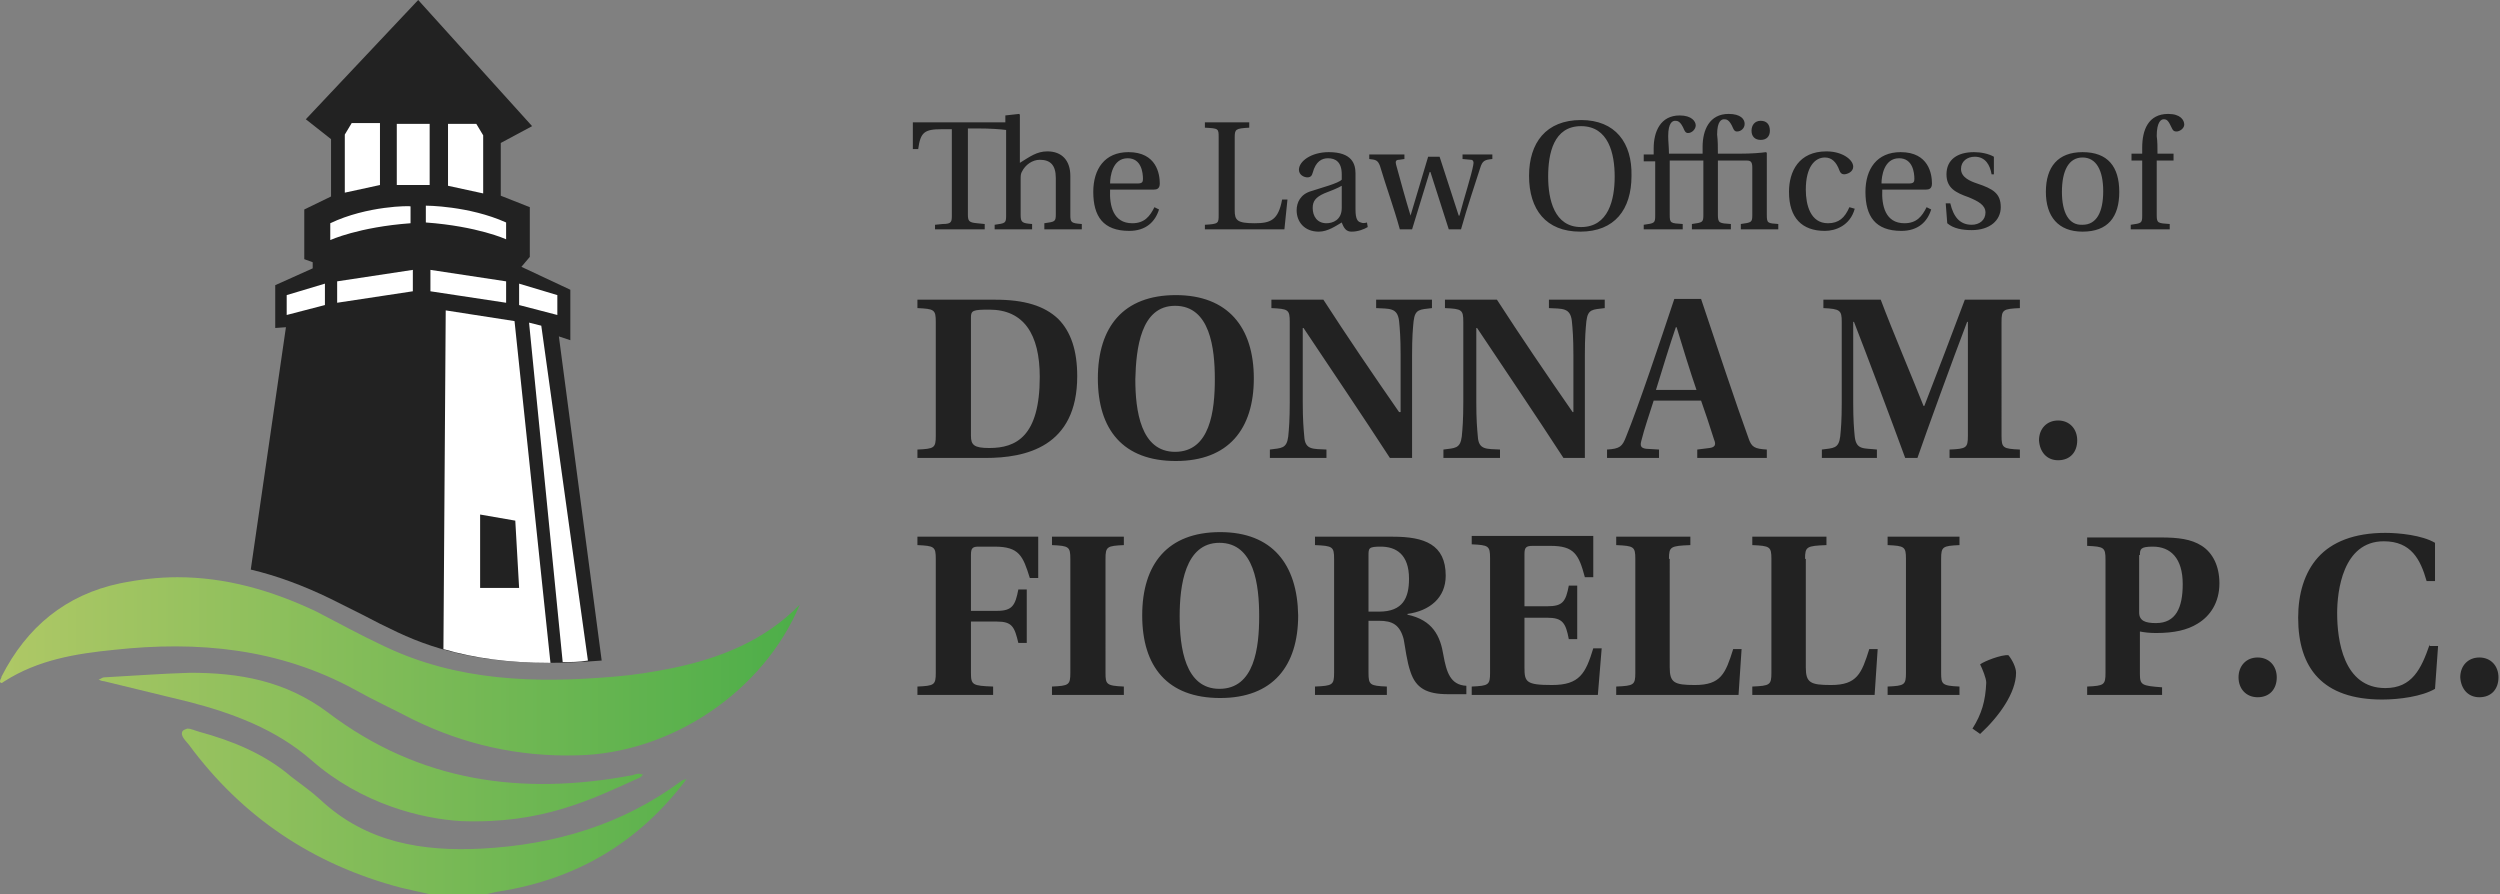 <?xml version="1.0" encoding="UTF-8"?> <svg xmlns="http://www.w3.org/2000/svg" xmlns:xlink="http://www.w3.org/1999/xlink" version="1.1" id="logo" x="0px" y="0px" viewBox="0 0 327 117" style="enable-background:new 0 0 327 117;" xml:space="preserve"><rect x="0" y="0" width="327" height="117" fill="#808080" stroke="none"/> <style type="text/css"> .st0{fill-rule:evenodd;clip-rule:evenodd;fill:url(#Fill-1_1_);} .st1{fill-rule:evenodd;clip-rule:evenodd;fill:#222222;} .st2{fill-rule:evenodd;clip-rule:evenodd;fill:#FFFFFF;} .st3{fill:#222222;} </style> <g> <linearGradient id="Fill-1_1_" gradientUnits="userSpaceOnUse" x1="-514.038" y1="434.662" x2="-513.038" y2="434.662" gradientTransform="matrix(104.594 0 0 -41.465 53765.098 18119.346)"> <stop offset="0" style="stop-color:#AFC866"></stop> <stop offset="1" style="stop-color:#4DAE49"></stop> </linearGradient> <path id="Fill-1" class="st0" d="M15.7,76.3C8.6,77.8,3.5,82,0.2,88.5l0,0C0.2,88.7,0,88.9,0,89.1l0,0v0c0,0,0,0.1,0,0.1l0,0 c0.2,0.3,0.4,0,0.6-0.1l0,0C5,86.3,9.9,85.5,14.9,85l0,0c11-1.2,21.6-0.2,31.5,5.2l0,0c2.5,1.4,5.1,2.6,7.6,3.9l0,0 c6.7,3.3,13.9,4.9,21.4,4.7l0,0c12.4-0.2,24.5-8.4,29.2-19.7l0,0c-4.6,4.7-10.4,7-16.7,8.3l0,0c-2.5,0.5-5,0.9-7.5,1.1l0,0 c-10.4,0.9-20.6,0.6-30.2-4l0,0c-3-1.4-5.9-3-8.8-4.5l0,0c-5.9-2.8-11.9-4.5-18.2-4.5l0,0C20.7,75.5,18.2,75.8,15.7,76.3L15.7,76.3 z M13.6,88.6c-0.2,0-0.4,0.2-0.7,0.3l0,0c0.2,0.1,0.5,0.2,0.7,0.2l0,0c3.7,0.9,7.4,1.8,11.1,2.7l0,0c5.8,1.5,11.4,3.6,16,7.6l0,0 c6.6,5.8,14.5,7.7,19.6,8l0,0c10.6,0.4,17-2.8,23.4-5.7l0,0c0.2-0.1,0.3-0.3,0.4-0.4l0,0c-0.2,0-0.4-0.1-0.5-0.1l0,0 c-0.3,0-0.6,0.1-0.9,0.2l0,0c-14.4,2.7-27.8,0.9-39.8-8.2l0,0c-5.6-4.2-11.7-5.2-18-5.2l0,0C21.2,88.1,17.4,88.4,13.6,88.6 L13.6,88.6z M23.9,95.6c-0.4,0.6,0.4,1.3,0.8,1.8l0,0c7,9.5,16.3,15.7,27.7,18.7l0,0c1.3,0.3,2.6,0.6,4,0.9l0,0h7 c0.6-0.1,1.2-0.3,1.9-0.4l0,0c10.1-1.6,18.3-6.4,24.5-14.7l0,0c-0.2,0.1-0.5,0.1-0.6,0.2l0,0c-7.8,5.8-16.7,8.4-26.2,8.9l0,0 c-7.8,0.4-15.1-0.8-21.1-6.4l0,0c-1.2-1.1-2.5-2-3.8-3l0,0c-3.5-3-7.7-4.7-12.1-5.9l0,0c-0.4-0.1-1-0.4-1.5-0.4l0,0 C24.3,95.4,24.1,95.4,23.9,95.6L23.9,95.6z"></path> <path id="Fill-4" class="st1" d="M32.8,74.5c3.4,0.8,6.9,2.1,10.4,3.8c1.4,0.7,2.8,1.4,4.2,2.1c1.5,0.8,3.1,1.6,4.6,2.3 c5.7,2.7,12,4,19.8,4c2.1,0,4.4-0.1,6.9-0.3L73.1,44l1.5,0.5v-6.6l-6.4-3l1.1-1.3v-6.5l-3.8-1.5v-6.9l4.1-2.2L54.7,0L40,15.6 l3.3,2.6v7.5l-3.5,1.7v6.5l1.1,0.4v0.8L36,37.3v5.6l1.4-0.1L32.8,74.5z"></path> <path id="Fill-7" class="st2" d="M56.3,35.3v2.8l9.9,1.5v-2.8L56.3,35.3z M44.1,36.8v2.8l9.9-1.5v-2.8L44.1,36.8z M67.9,37.1v2.8 l5,1.3v-2.6L67.9,37.1z M37.5,38.6v2.6l5-1.3v-2.8L37.5,38.6z M55.7,26.9v2.2c6.8,0.5,10.5,2.2,10.5,2.2v-2.2 C61.3,26.9,55.7,26.9,55.7,26.9L55.7,26.9z M43.2,29.2v2.2c0,0,3.7-1.7,10.5-2.2v-2.2C53.7,26.9,48,26.9,43.2,29.2L43.2,29.2z M51.9,24.2h4.3v-8h-4.3V24.2z M63.2,17.7l-0.9-1.5h-3.7v8.1l4.6,1V17.7z M45.1,25.2l4.6-1v-8.1H46l-0.9,1.5V25.2z M71.8,86.7 c0.1,0,0.1,0,0.2,0L67.3,42l-9-1.4L58,84.9C62.1,86.1,66.6,86.7,71.8,86.7L71.8,86.7z M73.6,86.6l-4.4-44.4l1.6,0.4l6.1,43.8 C75.7,86.6,74.6,86.6,73.6,86.6L73.6,86.6z"></path> <polygon id="Fill-9" class="st1" points="62.8,67.3 67.4,68.1 67.9,76.9 62.8,76.9 "></polygon> <path class="st3" d="M127,41.5c0-0.9,0.3-1,2.4-1c4.5,0,6.6,3.2,6.6,8.8c0,7.8-3.1,9.3-6.6,9.3c-2,0-2.4-0.4-2.4-1.6V41.5z M120,39.2v1.1c2.2,0.1,2.4,0.2,2.4,1.8V57c0,1.6-0.2,1.7-2.4,1.8v1.1h8.9c5.2,0,12-1.4,12-10.7c0-3.3-0.8-5.8-2.5-7.5 c-1.8-1.7-4.4-2.5-8.2-2.5H120z M153.7,40c4.6,0,5.2,5.6,5.2,9.6c0,4.1-0.6,9.5-5.2,9.5c-4.5,0-5.2-5.4-5.2-9.5 C148.6,45.6,149.2,40,153.7,40z M153.8,38.6c-6.9,0-10.2,4.2-10.2,10.9c0,6.7,3.3,10.8,10.2,10.8c6.9,0,10.2-4.2,10.2-10.8 C164,42.8,160.6,38.6,153.8,38.6z M184.7,59.9V46.4c0-2.3,0.1-3.4,0.2-4.4c0.2-1.6,0.8-1.5,2.4-1.7v-1.1h-7.3v1.1 c1.7,0.1,2.8-0.1,3,1.7c0.1,1,0.2,2.2,0.2,4.4v7.5H183c-3.4-4.9-6.8-9.9-9.9-14.7h-6.8v1.1c2.2,0.1,2.4,0.2,2.4,1.8v10.5 c0,2.3-0.1,3.5-0.2,4.5c-0.2,1.6-0.9,1.5-2.4,1.7v1.1h7.4v-1.1c-1.7-0.1-2.8,0.1-2.9-1.7c-0.1-1.1-0.2-2.2-0.2-4.5v-9.7h0.1 c3.8,5.7,7.6,11.3,11.3,17H184.7z M207.3,59.9V46.4c0-2.3,0.1-3.4,0.2-4.4c0.2-1.6,0.8-1.5,2.4-1.7v-1.1h-7.3v1.1 c1.7,0.1,2.8-0.1,3,1.7c0.1,1,0.2,2.2,0.2,4.4v7.5h-0.1c-3.4-4.9-6.8-9.9-9.9-14.7h-6.8v1.1c2.2,0.1,2.4,0.2,2.4,1.8v10.5 c0,2.3-0.1,3.5-0.2,4.5c-0.2,1.6-0.9,1.5-2.4,1.7v1.1h7.4v-1.1c-1.7-0.1-2.8,0.1-2.9-1.7c-0.1-1.1-0.2-2.2-0.2-4.5v-9.7h0.1 c3.8,5.7,7.6,11.3,11.3,17H207.3z M231.1,59.9v-1.1c-1.6-0.1-2-0.3-2.4-1.5c-1.5-4.1-4.5-13.1-6.2-18.2H219 c-1.9,5.7-4.6,13.8-6.3,18c-0.5,1.3-0.8,1.6-2.5,1.7v1.1h6.8v-1.1l-1.7-0.1c-0.7-0.1-0.8-0.4-0.6-1.1c0.4-1.6,1-3.3,1.6-5.2h6.2 c0.4,1.1,1.2,3.5,1.7,5.1c0.3,0.7,0.1,1-0.6,1.1l-1.6,0.2v1.1H231.1z M221.9,51h-5.3c0.8-2.6,1.9-6.2,2.6-8.2h0.1 C219.9,44.8,221.2,49,221.9,51z M245.5,59.9v-1.1c-1.7-0.2-2.7,0.1-2.9-1.7c-0.1-1-0.2-2.2-0.2-4.4V42.1h0.1 c1.6,4.1,4.8,12.6,6.7,17.8h1.6c1.1-3.2,4.7-13.1,6.5-17.8h0.1V57c0,1.6-0.2,1.7-2.4,1.8v1.1h9.2v-1.1c-2.2-0.1-2.4-0.2-2.4-1.8 V42.1c0-1.6,0.2-1.7,2.4-1.8v-1.1h-7.2c-1.6,4.3-3.6,9.5-5.3,13.9h-0.1c-1.3-3.3-4.1-9.9-5.6-13.9h-7.5v1.1 c2.2,0.1,2.4,0.3,2.4,1.8v10.6c0,2.3-0.1,3.4-0.2,4.4c-0.2,1.6-0.9,1.5-2.4,1.7v1.1H245.5z M269.2,60.2c1.6,0,2.5-1.1,2.5-2.6 c0-1.5-1-2.6-2.5-2.6c-1.5,0-2.5,1.1-2.5,2.6C266.8,59.1,267.7,60.2,269.2,60.2z M120,70.2v1.1c2.2,0.1,2.4,0.2,2.4,1.8V88 c0,1.6-0.2,1.7-2.4,1.8v1.1h9.9v-1.1c-2.7-0.1-2.9-0.2-2.9-1.8v-6.7h3.4c2,0,2.3,0.7,2.8,2.8h1.1v-7h-1.1c-0.4,2.1-0.8,2.8-2.8,2.8 H127v-7.3c0-0.9,0.2-1.1,1-1.1h2.1c3.2,0,3.7,1.2,4.6,4.1h1.1v-5.4H120z M144.6,73.1c0-1.6,0.2-1.7,2.4-1.8v-1.1h-9.4v1.1 c2.2,0.1,2.4,0.2,2.4,1.8V88c0,1.6-0.2,1.7-2.4,1.8v1.1h9.4v-1.1c-2.3-0.1-2.4-0.3-2.4-1.8V73.1z M159.5,71c4.6,0,5.2,5.6,5.2,9.6 c0,4.1-0.6,9.5-5.2,9.5c-4.5,0-5.2-5.4-5.2-9.5C154.3,76.6,155,71,159.5,71z M159.6,69.6c-6.9,0-10.2,4.2-10.2,10.9 c0,6.7,3.3,10.8,10.2,10.8c6.9,0,10.2-4.2,10.2-10.8C169.7,73.8,166.4,69.6,159.6,69.6z M179,81.2h1.4c1.7,0,2.7,0.5,3.2,2.4 c0.2,1,0.4,2.9,0.9,4.3c0.7,2.1,2.1,2.9,4.9,2.9h2.4v-1.1c-2.1-0.1-2.6-1.8-3-4c-0.4-2.5-1.4-4.6-4.7-5.3v-0.1c2.9-0.4,5-2.1,5-5 c0-4.1-2.8-5.1-6.9-5.1H172v1.1c2.3,0.1,2.5,0.2,2.5,1.8V88c0,1.6-0.2,1.7-2.5,1.8v1.1h9.4v-1.1c-2.2-0.1-2.4-0.2-2.4-1.8V81.2z M179,72.7c0-1,0-1.2,1.6-1.2c2,0,3.7,1,3.7,4.2c0,2.5-0.8,4.3-3.9,4.3H179V72.7z M194.9,88c0,1.6-0.2,1.7-2.4,1.8v1.1H209l0.5-6.1 h-1.1c-1,3.3-1.8,4.8-5.4,4.8c-3.4,0-3.6-0.4-3.6-2.3v-6.5h3c2,0,2.4,0.7,2.8,2.8h1.1v-7h-1.1c-0.4,2.1-0.8,2.7-2.8,2.7h-3v-6.8 c0-0.9,0.2-1.1,1.1-1.1h2.3c3.1,0,3.7,1.1,4.5,4.1h1.1v-5.4h-15.9v1.1c2.2,0.1,2.4,0.2,2.4,1.8V88z M218.3,73.1 c0-1.6,0.2-1.7,2.8-1.8v-1.1h-9.7v1.1c2.3,0.1,2.5,0.2,2.5,1.8V88c0,1.6-0.2,1.7-2.5,1.8v1.1h16l0.4-6h-1.1c-1,3.2-1.6,4.7-5,4.7 c-2.7,0-3.3-0.3-3.3-2.3V73.1z M236.1,73.1c0-1.6,0.2-1.7,2.8-1.8v-1.1h-9.7v1.1c2.3,0.1,2.5,0.2,2.5,1.8V88c0,1.6-0.2,1.7-2.5,1.8 v1.1h16l0.4-6h-1.1c-1,3.2-1.6,4.7-5,4.7c-2.7,0-3.3-0.3-3.3-2.3V73.1z M253.9,73.1c0-1.6,0.2-1.7,2.4-1.8v-1.1h-9.4v1.1 c2.2,0.1,2.4,0.2,2.4,1.8V88c0,1.6-0.2,1.7-2.4,1.8v1.1h9.4v-1.1c-2.3-0.1-2.4-0.3-2.4-1.8V73.1z M258,95.3l1,0.7 c2.5-2.3,4.7-5.4,4.7-8c0-0.7-0.5-1.7-1-2.3c-0.9-0.1-3.2,0.8-3.7,1.2c0.3,0.6,0.8,1.8,0.8,2.4C259.7,91.7,259.2,93.4,258,95.3z M282.8,90.9v-1c-2.7-0.2-2.9-0.3-2.9-1.8v-5.5c0.5,0.1,1.2,0.2,2.1,0.2c2.4,0,4.1-0.4,5.4-1.2c1.7-1,2.9-2.8,2.9-5.3 c0-2.3-0.9-4-2.3-4.9c-1.4-0.9-3.1-1.1-5.4-1.1h-9.6v1.1c2.2,0.1,2.4,0.2,2.4,1.8V88c0,1.6-0.2,1.7-2.4,1.8v1.1H282.8z M279.9,72.6 c0-0.8,0.1-1.1,1.7-1.1c2.3,0,3.9,1.5,3.9,4.9c0,3.1-0.9,5.1-3.5,5.1c-1.4,0-2.2-0.3-2.2-1.4V72.6z M295.3,91.2 c1.6,0,2.5-1.1,2.5-2.6c0-1.5-1-2.6-2.5-2.6c-1.5,0-2.5,1.1-2.5,2.6C292.8,90.1,293.8,91.2,295.3,91.2z M317.8,84.3 c-1.1,3.2-2.3,5.7-5.8,5.7c-5.5,0-6.3-6.3-6.3-9.8c0-2.8,0.7-9.4,6.1-9.4c3.6,0,4.8,2.4,5.6,5.2h1.1V71c-1.7-1-4.7-1.3-6.5-1.3 c-4.1,0-7,1.2-8.8,3.2c-1.8,2-2.6,4.8-2.6,7.9c0,6.6,3.2,10.7,11,10.7c2.2,0,5.2-0.4,6.9-1.4l0.4-5.6H317.8z M324.3,91.2 c1.6,0,2.5-1.1,2.5-2.6c0-1.5-1-2.6-2.5-2.6c-1.5,0-2.5,1.1-2.5,2.6C321.9,90.1,322.8,91.2,324.3,91.2z M119.4,16.1v3.4h0.7 c0.3-2.2,0.8-2.6,3.1-2.6h1.3v11.2c0,0.9,0,1.2-1.2,1.2l-1,0.1V30h6.5v-0.7l-1-0.1c-1.1-0.1-1.2-0.3-1.2-1.2V16.8h1.2 c1.7,0,3.1,0.1,3.8,0.2v11.2c0,1-0.1,1-1.5,1.2V30h4.9v-0.7c-1.3-0.1-1.5-0.2-1.5-1.2v-4.6c0-0.5,0-0.8,0.2-1.1 c0.4-0.8,1.3-1.5,2.3-1.5c1.4,0,2.1,0.7,2.1,2.4v4.7c0,1-0.1,1-1.5,1.2V30h4.9v-0.7c-1.4-0.1-1.5-0.2-1.5-1.2v-5.1 c0-2-1.1-3.2-3-3.2c-1.4,0-2.3,0.7-3.6,1.5v-6.3l-0.1-0.1l-1.8,0.2v0.9H119.4z M150.9,24.8c0.4,0,0.8-0.1,0.8-0.8 c0-1.2-0.4-4.1-4.1-4.1c-3.1,0-4.6,2.2-4.6,5.2c0,3.2,1.3,5.1,4.7,5.1c2.2,0,3.4-1.2,3.9-2.8l-0.6-0.3c-0.6,1.2-1.3,2.1-2.9,2.1 c-2.5,0-3-2.3-2.9-4.4H150.9z M145.2,24c0-0.9,0.3-3.3,2.3-3.3c1.8,0,2,1.9,2,2.7c0,0.4-0.1,0.6-0.7,0.6H145.2z M161.5,18 c0-1.1,0.1-1.2,1.9-1.3v-0.7h-5.8v0.7c1.8,0.1,1.8,0.1,1.8,1.3v10.1c0,1.1,0,1.2-1.8,1.3V30H168l0.4-3.9h-0.7 c-0.5,2.7-1.5,3.1-3.6,3.1c-2.3,0-2.6-0.4-2.6-1.7V18z M177.3,22.7c0-1.2-0.4-2.8-3.5-2.8c-2.3,0-3.9,1.2-3.9,2.3 c0,0.7,0.7,1,1.1,1c0.4,0,0.6-0.2,0.7-0.6c0.4-1.5,1.2-1.9,2-1.9c1,0,1.8,0.5,1.8,2.1v0.7c-0.5,0.5-2.5,1-4,1.5 c-1.4,0.4-1.9,1.5-1.9,2.5c0,1.5,1,2.8,2.9,2.8c1.2,0,2.3-0.8,3-1.2c0.3,0.8,0.6,1.2,1.3,1.2c0.8,0,1.6-0.3,2.1-0.6l-0.1-0.6 c-0.3,0.1-0.6,0.1-0.8,0c-0.4-0.1-0.7-0.4-0.7-1.7V22.7z M175.5,27.2c0,1.6-1.2,2-2,2c-1.2,0-1.8-0.9-1.8-2c0-0.9,0.4-1.4,1.5-1.9 c0.8-0.3,1.8-0.7,2.3-1V27.2z M179.1,20.2v0.6c0.8,0.1,1.1,0.1,1.4,0.9c0.8,2.7,1.8,5.4,2.6,8.3h1.6l2.3-7.5h0.1l2.4,7.5h1.6 c0.8-2.9,2-6.4,2.5-8c0.3-1,0.6-1.1,1.6-1.2v-0.6h-3.9v0.6l1.1,0.1c0.3,0,0.4,0.3,0.3,0.7c-0.2,1.2-1.2,4.3-1.8,6.6h-0.1l-2.5-7.7 h-1.5l-2.3,7.7h0c-0.7-2.3-1.3-4.5-1.9-6.7c-0.1-0.4,0-0.6,0.4-0.6l0.7-0.1v-0.6H179.1z M206.8,16.5c3.6,0,4.4,3.6,4.4,6.6 s-0.8,6.6-4.4,6.6c-3.5,0-4.3-3.6-4.3-6.6S203.2,16.5,206.8,16.5z M206.8,15.7c-4.6,0-6.8,3-6.8,7.3c0,4.4,2.2,7.3,6.7,7.3 c4.5,0,6.7-2.9,6.7-7.3C213.5,18.7,211.3,15.7,206.8,15.7z M215,20.2v0.9h1.5v7.1c0,1-0.1,1-1.5,1.2V30h5.1v-0.7 c-1.6-0.1-1.7-0.1-1.7-1.2v-7.1h4.4v7.1c0,1-0.1,1-1.5,1.2V30h5.1v-0.7c-1.5-0.1-1.7-0.1-1.7-1.2l0-7.1h3.8c0.5,0,0.7,0.2,0.7,0.9 v6.2c0,1-0.1,1-1.5,1.2V30h4.9v-0.7c-1.4-0.1-1.5-0.1-1.5-1.2V20l-0.1-0.1c-0.7,0.1-1.9,0.2-3.4,0.2h-2.9c0-0.8,0-1.7-0.1-2.5 c0-1.8,0.6-2,0.9-2s0.7,0,1.2,1.2c0.1,0.2,0.2,0.4,0.5,0.4c0.5,0,1-0.4,1-1c0-0.6-0.5-1.3-2.1-1.3c-2.5,0-3.4,2.1-3.4,4.3v0.9h-4.4 c0-0.8-0.1-1.6-0.1-2.3c0-1.8,0.6-2,0.9-2c0.3,0,0.7,0,1.2,1.2c0.1,0.2,0.2,0.4,0.5,0.4c0.5,0,1-0.5,1-1c0-0.5-0.5-1.3-2.1-1.3 c-2.5,0-3.4,2.1-3.4,4.3v0.8H215z M230.3,15.8c-0.8,0-1.2,0.6-1.2,1.3c0,0.7,0.4,1.2,1.2,1.2c0.8,0,1.2-0.5,1.2-1.2 C231.5,16.3,231.1,15.8,230.3,15.8z M241.9,27.1c-0.6,1.4-1.4,2.1-2.8,2.1c-2.3,0-2.9-2.4-2.9-4.4c0-3,1.2-4.2,2.5-4.2 c0.9,0,1.5,0.6,1.9,1.7c0.1,0.3,0.3,0.5,0.6,0.5c0.4,0,1.2-0.3,1.2-1c0-0.9-1.4-2-3.5-2c-3.6,0-4.9,2.6-4.9,5.3 c0,3.4,1.7,5.1,4.7,5.1c1.4,0,3.3-0.7,3.9-2.9L241.9,27.1z M251.9,24.8c0.4,0,0.8-0.1,0.8-0.8c0-1.2-0.4-4.1-4.1-4.1 c-3.1,0-4.6,2.2-4.6,5.2c0,3.2,1.3,5.1,4.7,5.1c2.2,0,3.4-1.2,3.9-2.8l-0.6-0.3c-0.6,1.2-1.3,2.1-2.9,2.1c-2.5,0-3-2.3-2.9-4.4 H251.9z M246.1,24c0-0.9,0.3-3.3,2.3-3.3c1.8,0,2,1.9,2,2.7c0,0.4-0.1,0.6-0.7,0.6H246.1z M260.8,23v-2.5c-0.7-0.4-1.7-0.6-2.6-0.6 c-2.2,0-3.6,1-3.6,2.9c0,1.8,1.2,2.4,2.9,3c1.2,0.5,2.2,1,2.2,2c0,1-0.8,1.6-1.8,1.6c-1.6,0-2.4-1.1-2.8-2.8h-0.6l0.2,2.6 c0.8,0.7,2,0.9,3.2,0.9c2.4,0,3.8-1.3,3.8-3c0-1.8-1-2.4-3.1-3.1c-0.9-0.3-2.1-0.8-2.1-1.9c0-1,0.8-1.6,1.8-1.6 c1.4,0,2,1.1,2.2,2.3H260.8z M272.4,19.9c-3.2,0-4.8,1.9-4.8,5.2c0,3.2,1.6,5.2,4.8,5.2c3.3,0,4.8-1.9,4.8-5.2 C277.2,21.8,275.7,19.9,272.4,19.9z M269.7,25.1c0-2.8,0.9-4.5,2.7-4.5c1.8,0,2.7,1.7,2.7,4.4c0,2.8-0.9,4.4-2.7,4.4 C270.6,29.5,269.7,27.8,269.7,25.1z M284.3,21v-0.9h-2.1c0-0.8,0-1.6-0.1-2.3c0-1.9,0.6-2.2,0.9-2.2c0.4,0,0.6,0.1,1.1,1.2 c0.1,0.2,0.2,0.4,0.6,0.4c0.4,0,1-0.4,1-0.9c0-0.6-0.5-1.4-2.1-1.4c-2.6,0-3.4,2.1-3.4,4.4v0.8h-1.4V21h1.4v7.2c0,1-0.1,1-1.5,1.2 V30h5.1v-0.7c-1.5-0.1-1.7-0.1-1.7-1.1V21H284.3z"></path> </g> </svg> 